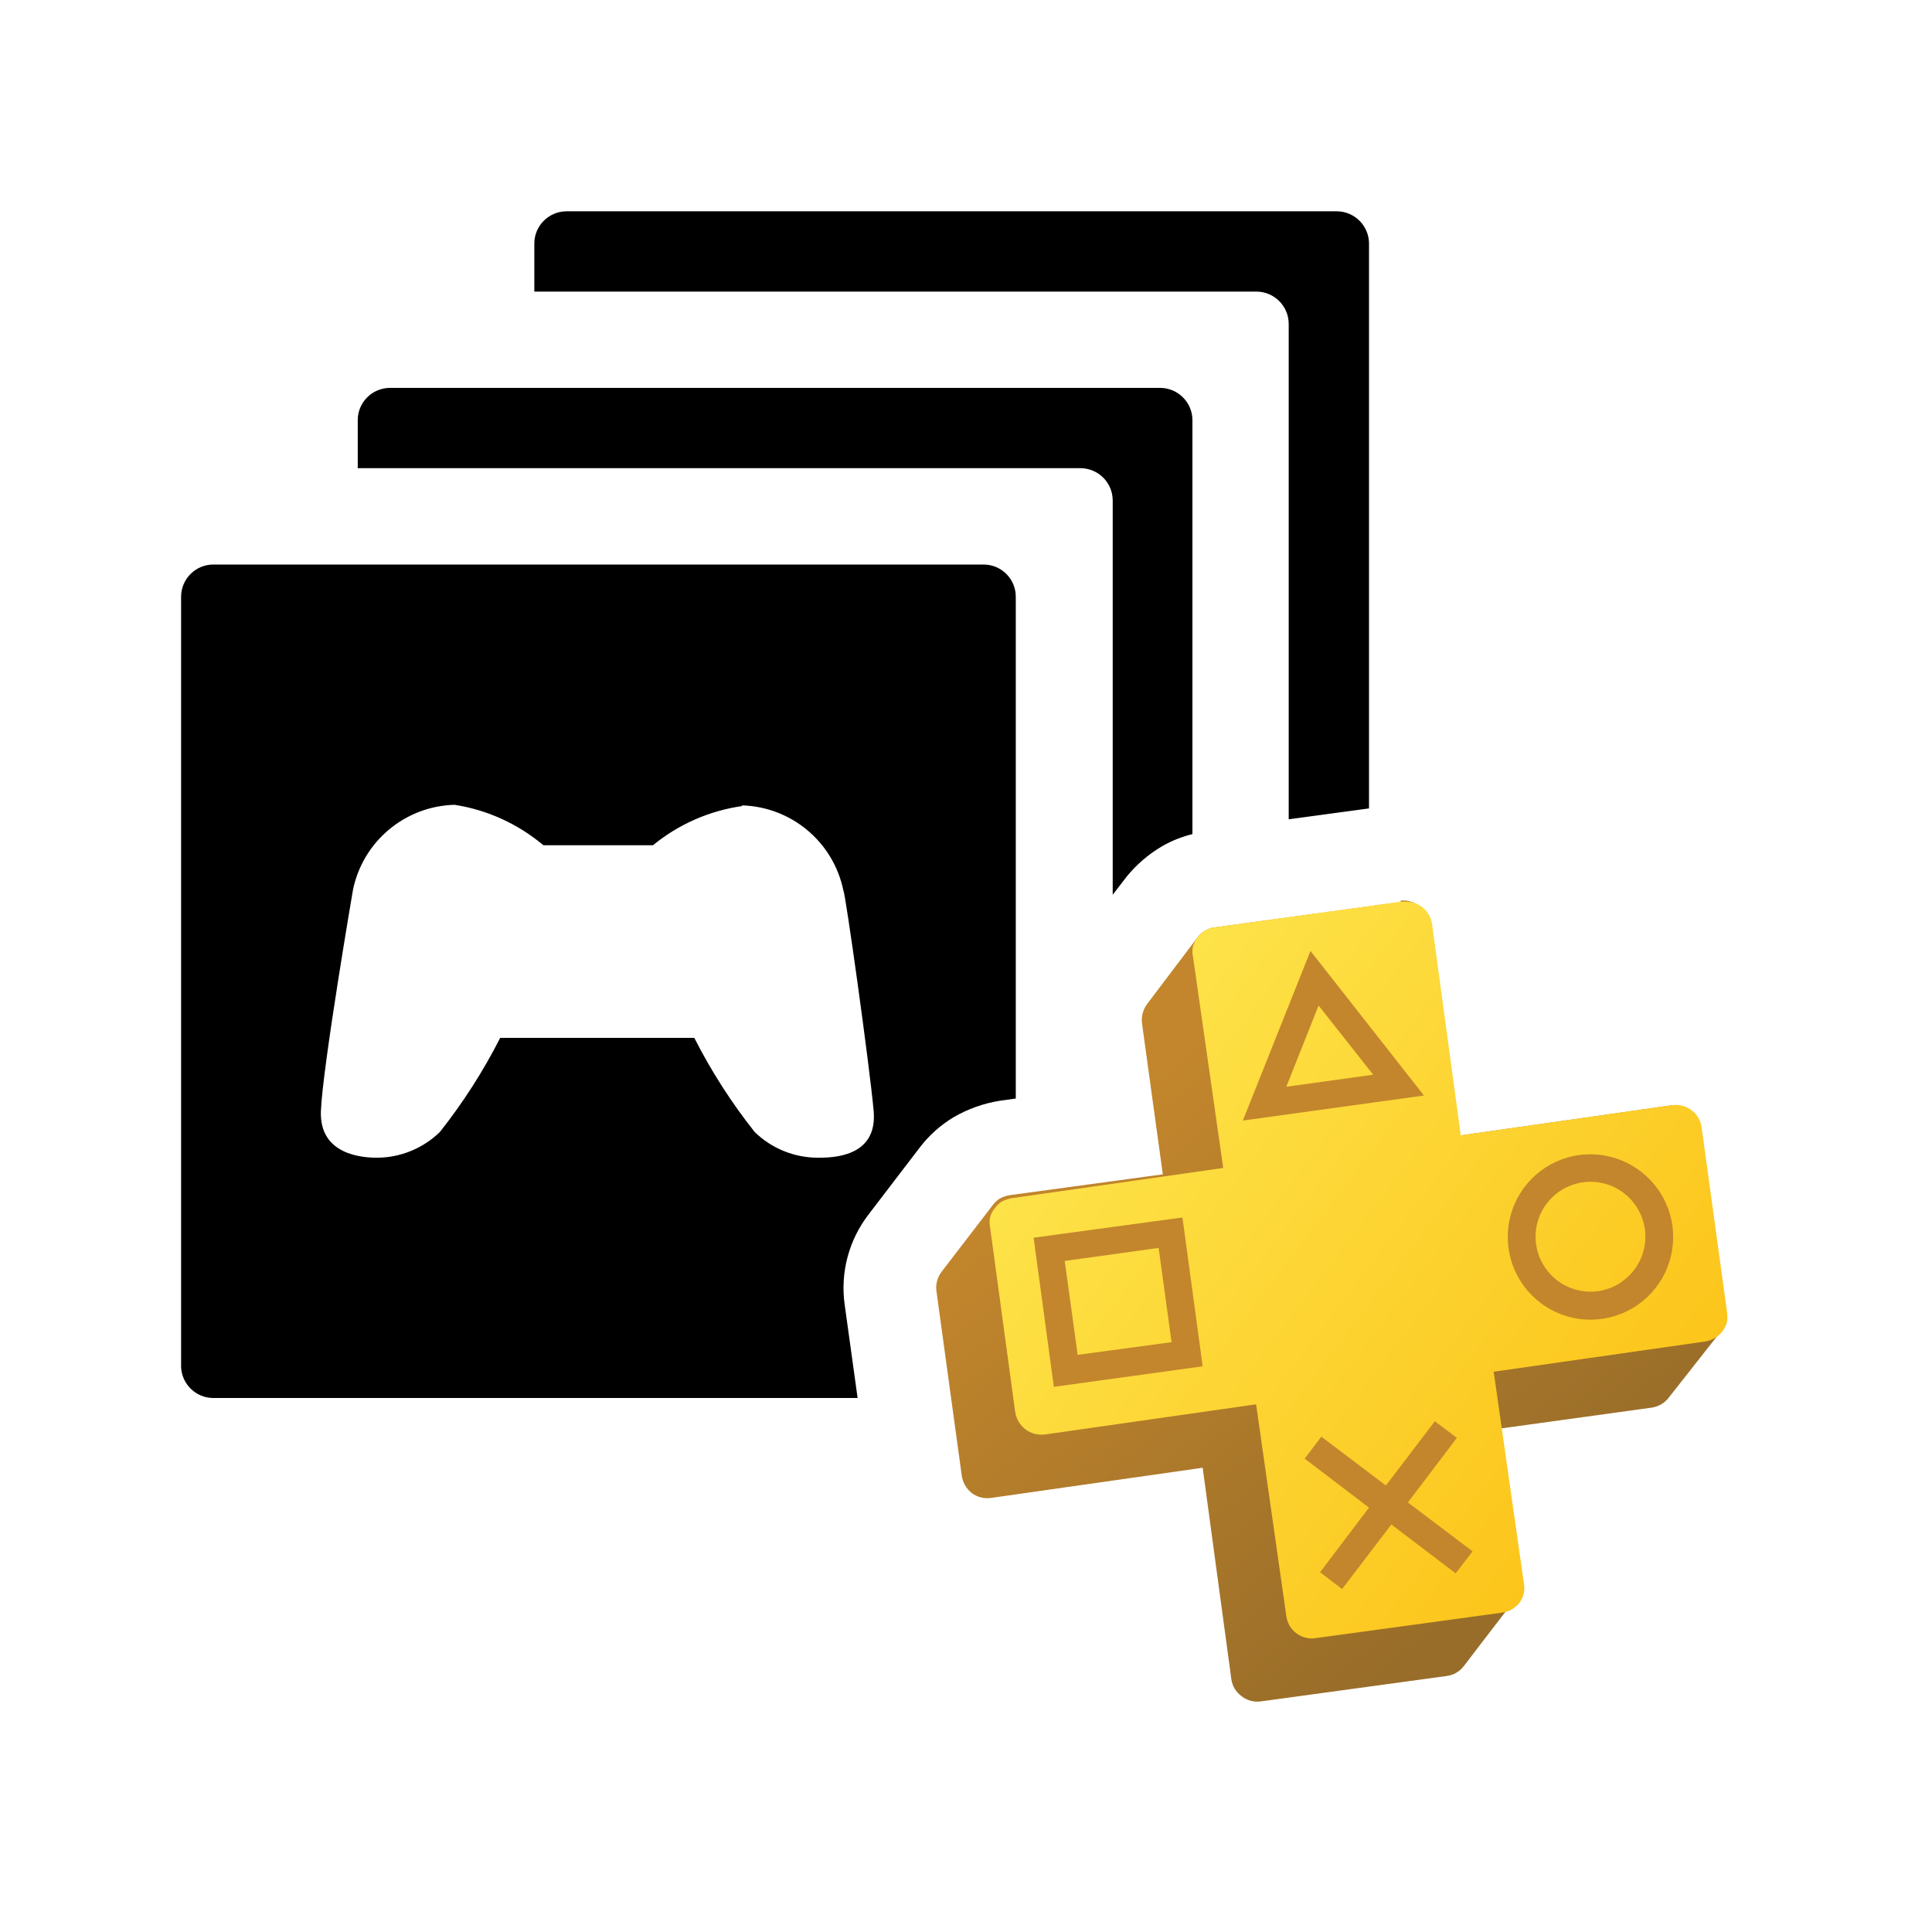 <?xml version="1.0" encoding="UTF-8"?> <svg xmlns="http://www.w3.org/2000/svg" width="30" height="30" viewBox="0 0 30 30" fill="none"> <path fill-rule="evenodd" clip-rule="evenodd" d="M15.277 8.766C15.55 8.768 15.771 8.989 15.773 9.262V17.058L15.534 17.091C15.278 17.131 15.032 17.218 14.808 17.348C14.605 17.47 14.427 17.629 14.283 17.817L13.491 18.853C13.181 19.252 13.046 19.759 13.116 20.259L13.317 21.708H3.309C3.043 21.706 2.825 21.496 2.812 21.23V9.262C2.815 8.989 3.036 8.768 3.309 8.766H15.277ZM11.527 12.516C11.017 12.588 10.537 12.799 10.139 13.125H8.438C8.044 12.794 7.568 12.576 7.059 12.497C6.288 12.517 5.632 13.067 5.48 13.823C5.48 13.823 5.011 16.561 4.983 17.25C4.955 17.939 5.639 17.977 5.855 17.977C6.219 17.975 6.569 17.832 6.83 17.578C7.19 17.123 7.504 16.633 7.767 16.116H10.781C11.044 16.633 11.358 17.123 11.719 17.578C11.98 17.832 12.329 17.975 12.694 17.977C12.914 17.977 13.631 17.977 13.566 17.25C13.5 16.523 13.125 13.847 13.097 13.833C12.944 13.076 12.289 12.526 11.517 12.506L11.527 12.516ZM18.019 6.023C18.292 6.026 18.513 6.247 18.516 6.52V12.952C18.352 12.992 18.194 13.055 18.047 13.139C17.838 13.262 17.652 13.42 17.498 13.608L17.278 13.894V7.767C17.276 7.494 17.055 7.273 16.781 7.27H5.555V6.52C5.557 6.247 5.778 6.026 6.052 6.023H18.019ZM20.761 3.281C21.034 3.284 21.255 3.505 21.258 3.778V12.553L20.011 12.722V5.025C20.008 4.752 19.787 4.531 19.514 4.528H8.297V3.778C8.299 3.505 8.52 3.284 8.794 3.281H20.761Z" fill="black"></path> <path fill-rule="evenodd" clip-rule="evenodd" d="M21.75 14.006L18.862 14.4C18.809 14.404 18.757 14.422 18.712 14.452C18.666 14.477 18.626 14.512 18.595 14.555L17.812 15.591C17.748 15.677 17.72 15.784 17.733 15.891L18.056 18.235L15.68 18.558C15.626 18.567 15.574 18.585 15.525 18.61C15.481 18.638 15.443 18.675 15.412 18.717C15.397 18.738 15.385 18.76 15.375 18.783C15.385 18.76 15.397 18.738 15.412 18.717L14.62 19.749C14.555 19.834 14.526 19.942 14.541 20.049L14.934 22.913C14.949 23.02 15.005 23.117 15.089 23.184C15.177 23.249 15.286 23.276 15.394 23.259L18.675 22.791L19.12 26.072C19.134 26.179 19.192 26.276 19.28 26.339C19.364 26.406 19.473 26.434 19.58 26.419L22.462 26.025C22.571 26.012 22.669 25.954 22.734 25.866C22.734 25.866 23.494 24.872 23.526 24.834C23.556 24.792 23.578 24.744 23.592 24.694C23.604 24.64 23.604 24.584 23.592 24.53L23.269 22.186L25.645 21.858C25.751 21.843 25.847 21.788 25.912 21.703L26.719 20.677C26.75 20.634 26.773 20.586 26.789 20.536C26.796 20.483 26.796 20.43 26.789 20.377L26.395 17.513C26.382 17.406 26.326 17.31 26.241 17.245C26.154 17.179 26.044 17.151 25.936 17.166L22.655 17.634L22.209 14.353C22.197 14.235 22.131 14.128 22.031 14.063C21.961 14.01 21.875 13.982 21.787 13.983H21.75" fill="url(#paint0_linear_64_562)"></path> <path fill-rule="evenodd" clip-rule="evenodd" d="M18.862 14.4C18.809 14.405 18.758 14.423 18.712 14.452C18.666 14.477 18.626 14.512 18.595 14.555C18.563 14.597 18.539 14.644 18.525 14.695C18.513 14.748 18.513 14.802 18.525 14.855L18.994 18.136L15.712 18.605C15.659 18.614 15.606 18.632 15.558 18.656C15.514 18.685 15.475 18.721 15.445 18.764C15.412 18.804 15.388 18.85 15.375 18.9C15.363 18.954 15.363 19.01 15.375 19.064L15.764 21.928C15.781 22.034 15.838 22.13 15.923 22.195C16.009 22.259 16.117 22.288 16.223 22.275L19.505 21.806L19.973 25.088C19.986 25.198 20.043 25.297 20.132 25.363C20.221 25.429 20.333 25.455 20.442 25.435L23.325 25.041C23.379 25.034 23.432 25.016 23.48 24.989C23.524 24.961 23.563 24.926 23.597 24.886C23.626 24.843 23.648 24.796 23.662 24.745C23.672 24.691 23.672 24.636 23.662 24.581L23.194 21.3L26.475 20.831C26.529 20.823 26.582 20.804 26.63 20.775C26.675 20.749 26.715 20.714 26.747 20.672C26.777 20.629 26.801 20.582 26.817 20.531C26.824 20.479 26.824 20.425 26.817 20.372L26.423 17.508C26.41 17.402 26.354 17.305 26.269 17.241C26.182 17.174 26.072 17.146 25.964 17.161L22.683 17.63L22.237 14.349C22.209 14.148 22.037 14 21.834 14.002H21.75L18.862 14.4Z" fill="url(#paint1_linear_64_562)"></path> <path fill-rule="evenodd" clip-rule="evenodd" d="M24.816 20.049C24.474 20.097 24.137 19.934 23.962 19.636C23.787 19.338 23.808 18.965 24.017 18.689C24.225 18.414 24.578 18.291 24.913 18.378C25.247 18.466 25.495 18.746 25.542 19.088C25.604 19.553 25.28 19.981 24.816 20.049ZM24.525 17.935C24.01 18.004 23.587 18.377 23.455 18.88C23.322 19.383 23.506 19.916 23.92 20.23C24.334 20.545 24.896 20.579 25.345 20.316C25.794 20.054 26.04 19.547 25.969 19.032C25.869 18.332 25.226 17.843 24.525 17.935ZM19.974 16.875L20.475 15.614L21.323 16.688L19.974 16.875ZM20.349 14.766L19.299 17.4L22.111 17.011L20.349 14.766ZM16.734 21.038L16.533 19.58L17.991 19.378L18.192 20.841L16.734 21.038ZM16.05 19.219L16.364 21.535L18.675 21.216L18.361 18.905L16.05 19.219Z" fill="#C3862C"></path> <path fill-rule="evenodd" clip-rule="evenodd" d="M21.862 23.33L22.866 24.089L22.603 24.431L21.605 23.672L20.84 24.675L20.498 24.413L21.258 23.41L20.259 22.65L20.517 22.308L21.52 23.067L22.28 22.069L22.622 22.327L21.862 23.33Z" fill="#C3862C"></path> <defs> <linearGradient id="paint0_linear_64_562" x1="18.339" y1="16.24" x2="24.497" y2="23.639" gradientUnits="userSpaceOnUse"> <stop stop-color="#C3862C"></stop> <stop offset="1" stop-color="#986D29"></stop> </linearGradient> <linearGradient id="paint1_linear_64_562" x1="15.412" y1="16.675" x2="25.98" y2="24.71" gradientUnits="userSpaceOnUse"> <stop stop-color="#FDE64E"></stop> <stop offset="1" stop-color="#FCC013"></stop> </linearGradient> </defs> </svg> 
